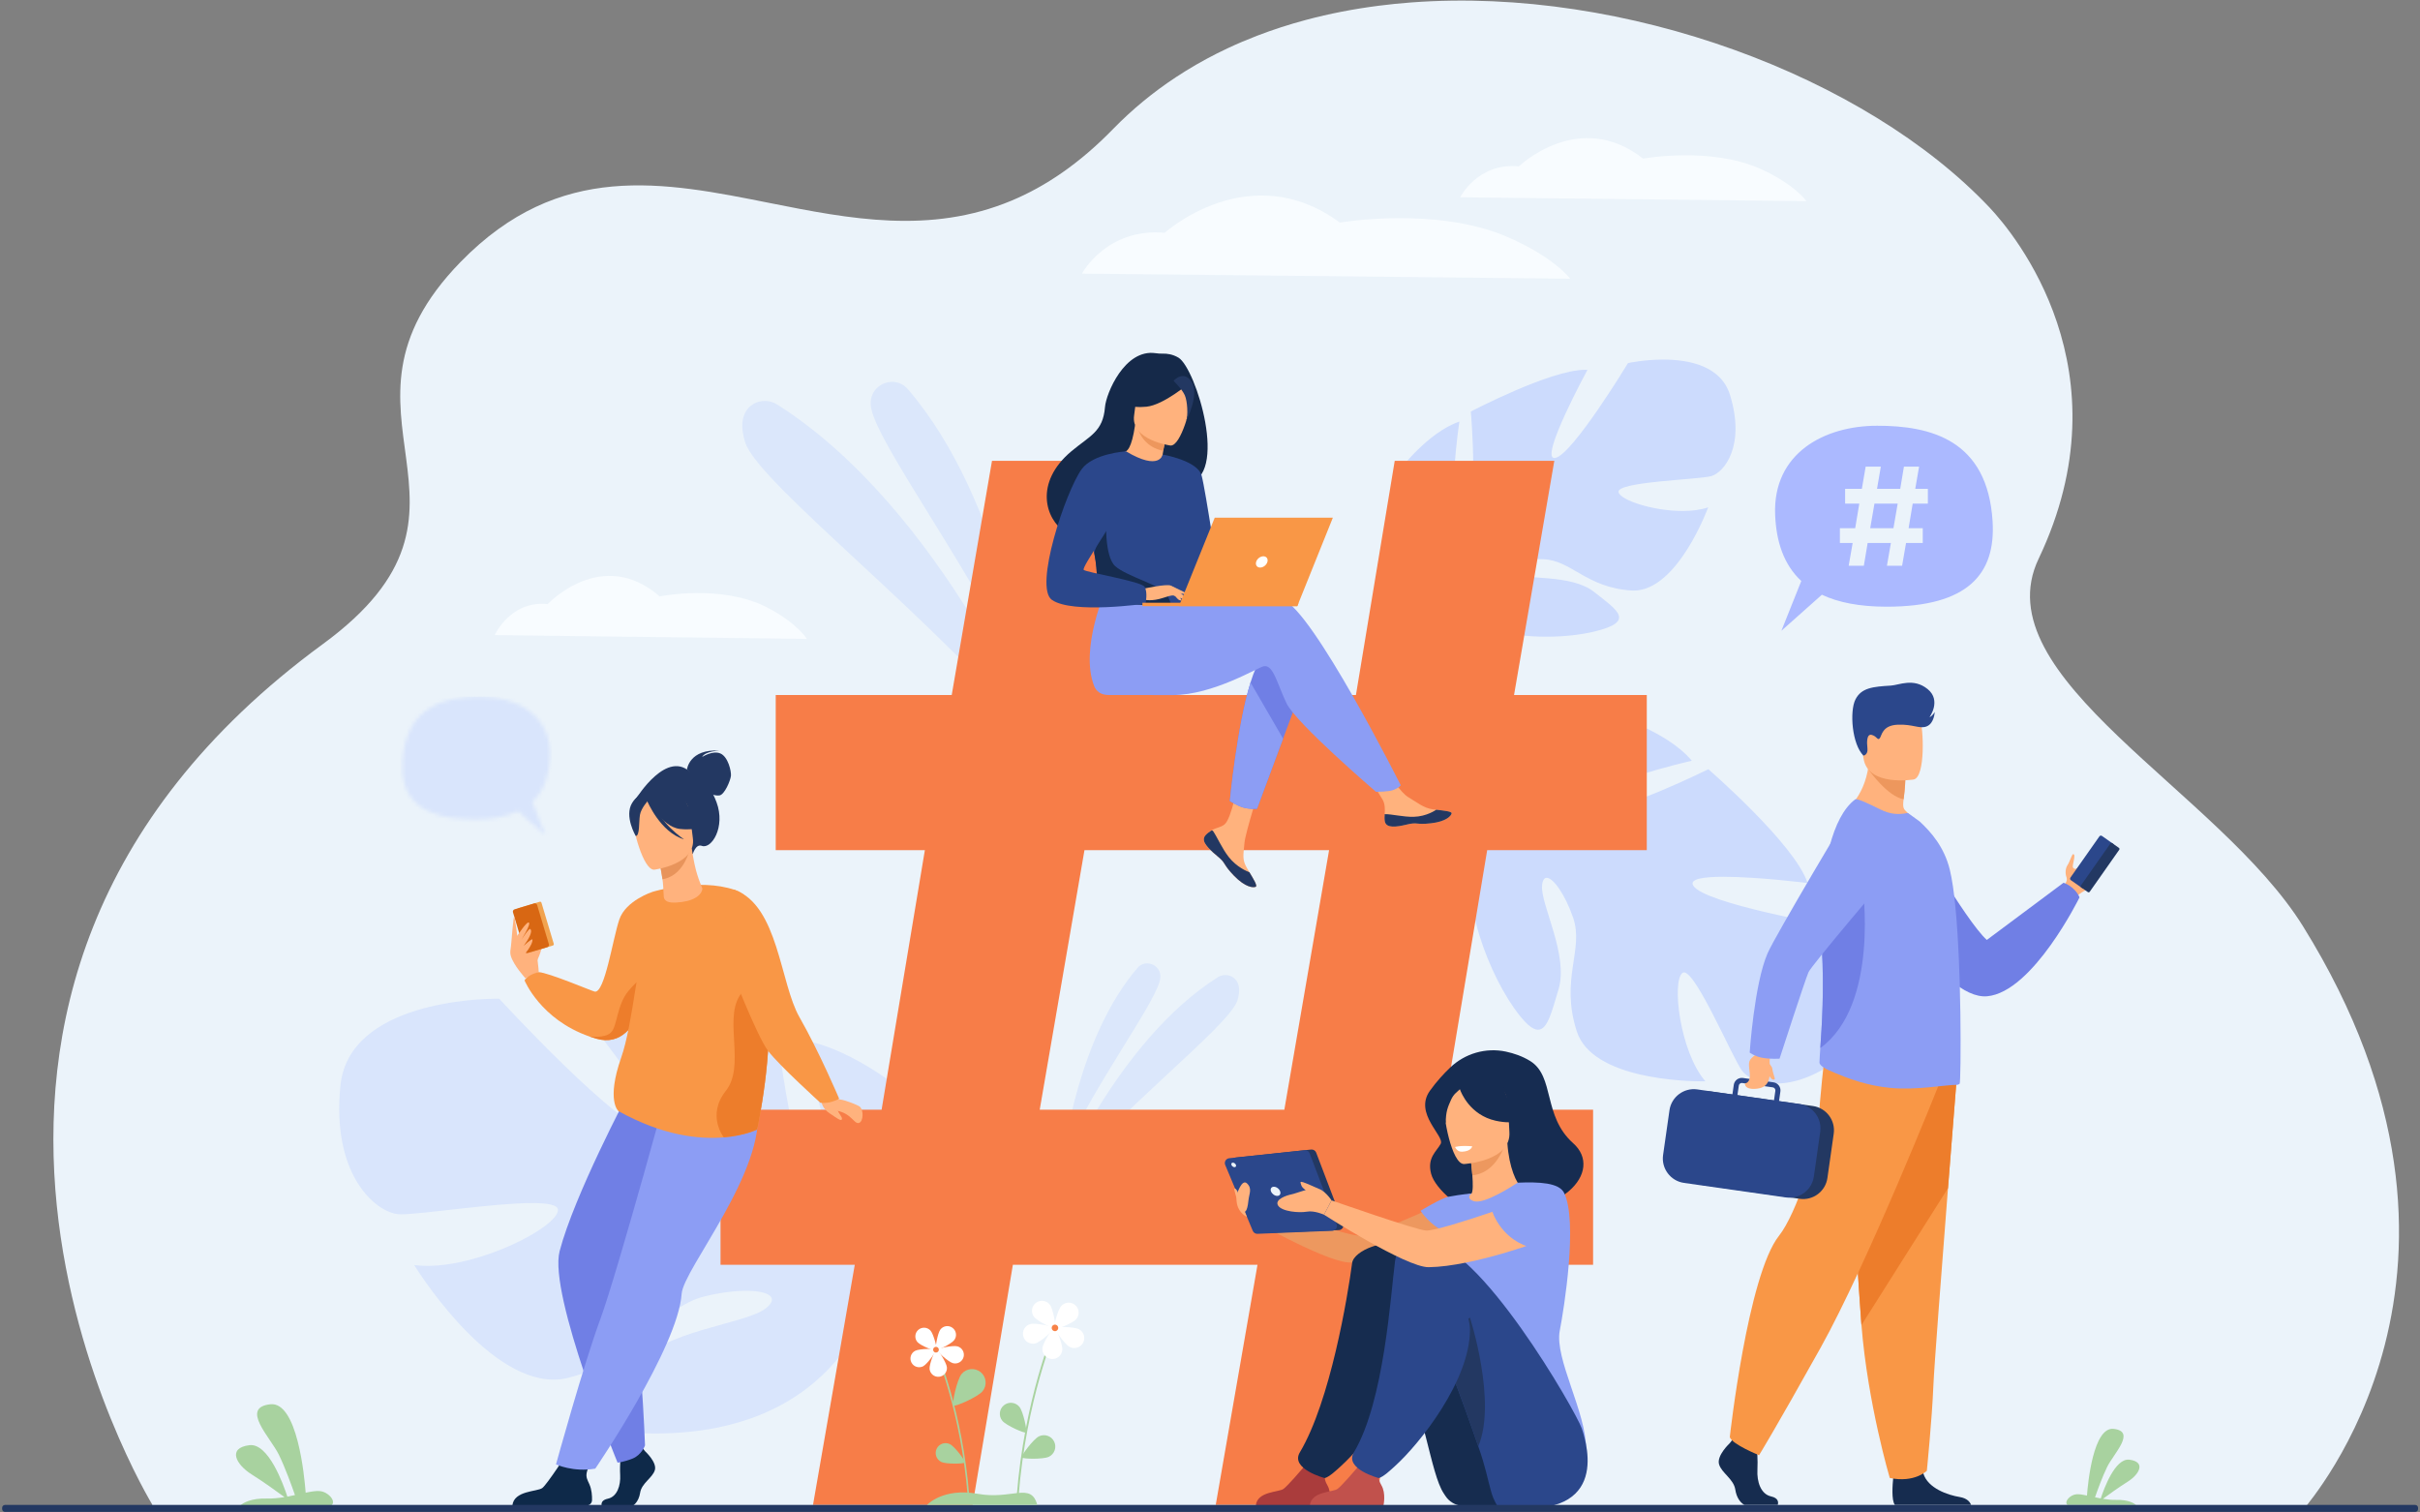 <svg width="640" height="400" viewBox="0 0 640 400" fill="none" xmlns="http://www.w3.org/2000/svg">
<rect x="0" y="0" width="640" height="400" fill="#808080" stroke="none"/>
<g clip-path="url(#clip0_604_2582)">
<path d="M609.452 398.922C572.912 398.922 40.614 399.052 40.306 398.102L40.254 397.98C40.254 397.98 40.202 397.862 40.202 397.804C39.999 397.327 -41.813 263.506 85.374 170.344C135.138 133.893 82.259 109.829 121.832 69.251C147.961 42.459 175.462 48.089 203.722 53.72C224.652 57.888 245.997 62.056 267.513 53.06C276.448 49.327 285.414 43.32 294.39 34.099C299.442 28.917 304.981 24.382 310.907 20.466C311.817 19.865 312.734 19.276 313.661 18.706C317.213 16.517 320.892 14.538 324.683 12.759C327.228 11.564 329.822 10.461 332.466 9.447C336.66 7.834 340.968 6.446 345.366 5.271C351.613 3.6 358.046 2.359 364.604 1.519C367.465 1.149 370.349 0.861 373.256 0.642C429.763 -3.582 493.353 20.173 526.171 54.892C532.777 61.883 562.82 98.059 539.136 147.781C524.183 179.175 586.825 209.159 609.085 245.006C665.679 336.15 609.967 397.735 609.452 398.922Z" fill="#EBF3FA"/>
<path d="M63.608 398.084H87.686C88.977 396.989 86.794 394.502 84.513 394.336C83.522 394.26 82.269 394.469 80.838 394.769C80.506 390.369 78.614 370.586 71.483 371.381C63.465 372.27 71.483 380.094 73.749 384.724C75.429 388.155 77.2 393.075 78.009 395.396C77.358 395.536 76.684 395.674 75.996 395.801C74.933 392.538 70.979 381.562 65.95 382.201C60.046 382.95 62.419 387.35 66.604 389.964C69.674 391.885 73.444 394.614 75.236 395.934C73.718 396.181 72.134 396.349 70.526 396.311C66.402 396.214 64.389 397.429 63.608 398.084" fill="#A8D29F"/>
<path d="M271.842 183.124C259.411 153.75 230.601 115.967 230.27 107.009C230.265 106.92 230.262 106.831 230.262 106.744C230.189 103.274 233.024 100.991 235.941 100.991C237.437 100.991 238.955 101.592 240.115 102.943C265.847 132.907 271.842 183.124 271.842 183.124" fill="#DBE7FB"/>
<path d="M274.968 197.498C249.406 165.19 200.563 128.031 197.075 116.991C195.766 112.854 196.29 110.201 197.455 108.505C198.573 106.879 200.397 106.031 202.262 106.031C203.389 106.031 204.527 106.339 205.534 106.978C249.327 134.734 274.968 197.498 274.968 197.498Z" fill="#DBE7FB"/>
<path d="M281.358 305.18C281.358 305.18 285.037 274.364 300.828 255.975C301.539 255.144 302.471 254.777 303.388 254.777C305.18 254.777 306.92 256.178 306.874 258.306C306.874 258.359 306.871 258.415 306.869 258.469C306.665 263.967 288.986 287.154 281.358 305.18" fill="#DBE7FB"/>
<path d="M279.437 314.003C279.437 314.003 295.172 275.485 322.048 258.451C322.667 258.059 323.365 257.868 324.058 257.868C325.2 257.868 326.321 258.39 327.006 259.386C327.722 260.428 328.043 262.056 327.241 264.596C325.098 271.371 295.123 294.176 279.437 314.003" fill="#DBE7FB"/>
<path d="M173.269 379.108C172.343 379.108 171.4 379.096 170.445 379.07C151.32 378.538 158.529 371.778 167.092 361.674C175.655 351.567 196.886 350.362 202.504 346.025C206.232 343.152 203.281 341.376 197.32 341.376C194.293 341.376 190.491 341.832 186.393 342.836C174.221 345.814 170.087 359.159 150.484 364.336C149.132 364.693 147.773 364.861 146.412 364.861C128.039 364.861 109.535 334.553 109.535 334.553C110.661 334.711 111.84 334.782 113.059 334.782C127.494 334.782 147.411 324.525 147.564 320.01C147.611 318.652 144.852 318.171 140.711 318.171C135.577 318.171 128.318 318.912 121.652 319.656C114.985 320.397 108.909 321.141 106.141 321.141C105.847 321.141 105.589 321.134 105.373 321.116C99.448 320.629 87.616 310.889 90.03 287.113C92.296 264.808 127.268 264.12 131.588 264.12C131.873 264.12 132.026 264.122 132.026 264.122C132.026 264.122 164.393 299.358 172.312 299.358C172.345 299.358 172.379 299.358 172.411 299.355C180.155 299.055 150.436 263.524 150.436 263.524C152.455 262.989 154.979 262.757 157.83 262.757C175.4 262.757 205.33 271.529 205.33 271.529C205.33 271.529 210.374 316.268 217.539 316.265C217.707 316.265 217.875 316.242 218.046 316.191C225.475 313.992 211.248 274.938 211.248 274.938C226.178 276.861 242.188 291.269 242.188 291.269C263.238 315.564 230.955 341.34 230.955 341.34C230.955 341.34 223.088 379.111 173.269 379.108" fill="#D9E5FC"/>
<path d="M469.671 286.561C465.197 286.561 462.033 284.907 460.762 283.246C458.26 279.985 448.672 257.169 445.355 257.169C445.22 257.169 445.093 257.208 444.981 257.287C442.081 259.297 444.16 278.003 451.006 285.967C451.006 285.967 450.749 285.975 450.28 285.975C445.72 285.975 421.108 285.386 417.019 272.803C412.509 258.922 418.973 251.218 416.03 242.69C413.898 236.515 410.772 232.153 409.047 232.153C408.392 232.153 407.936 232.785 407.819 234.186C407.386 239.274 414.935 252.594 412.158 261.715C410.407 267.46 409.304 272.326 406.751 272.326C405.251 272.326 403.251 270.642 400.323 266.469C392.418 255.19 384.372 232.285 391.967 223.715C392.298 223.34 392.614 222.983 392.917 222.642C392.247 223.254 391.967 223.715 391.967 223.715C389.646 222.01 381.811 221.338 375.908 221.075H375.898C375.737 221.08 375.567 221.08 375.383 221.08C374.456 221.08 373.233 221.037 371.648 220.938H371.643H371.641C370.808 220.92 370.127 220.912 369.648 220.91H369.615H369.602C368.843 220.93 368.069 220.989 367.281 221.078L366.155 218.482C366.751 218.461 367.322 218.454 367.86 218.454C371.424 218.454 373.641 218.841 373.641 218.841C375.399 218.991 377.093 219.057 378.716 219.057C391.218 219.055 399.562 215.144 399.562 215.144C399.562 215.144 402.262 188.573 422.046 188.573C423.136 188.573 424.283 188.655 425.478 188.826C425.478 188.826 440.441 192.897 447.424 201.18C447.424 201.18 418.244 207.796 419.811 213.152C420.048 213.957 420.94 214.301 422.285 214.301C429.862 214.301 451.793 203.432 451.793 203.432C451.793 203.432 474.726 223.276 478.038 233.526C478.038 233.526 464.81 231.875 455.799 231.875C450.56 231.875 446.746 232.433 447.791 234.199C450.627 239.001 484.856 244.899 484.856 244.899C484.856 244.899 500.762 268.543 487.317 279.274C480.446 284.757 474.344 286.561 469.671 286.561" fill="#CCDBFD"/>
<path d="M374.815 178.719C376.059 175.2 377.33 173.111 377.33 173.111C382.897 161.847 382.275 152.217 382.275 152.217C382.275 152.217 360.594 141.057 369.949 124.55C369.949 124.55 377.539 114.349 385.954 111.498C385.954 111.498 382.265 135.755 386.82 136.163C386.853 136.166 386.887 136.168 386.92 136.168C391.34 136.166 388.983 108.838 388.983 108.838C388.983 108.838 410.005 97.801 419.192 97.801C419.409 97.801 419.618 97.809 419.819 97.819C419.819 97.819 407.141 121.129 411.08 121.129C411.139 121.129 411.202 121.124 411.269 121.111C415.786 120.385 430.543 96.025 430.543 96.025C430.543 96.025 434.736 95.096 439.857 95.096C446.678 95.096 455.141 96.744 457.518 104.443C461.681 117.924 455.969 124.935 452.596 125.906C449.223 126.876 427.383 127.358 428.051 130.173C428.558 132.308 437.256 135.139 444.978 135.139C447.432 135.139 449.788 134.851 451.75 134.168C451.75 134.168 443.72 156.183 432.071 156.183C431.888 156.183 431.704 156.176 431.518 156.166C419.572 155.45 415.628 148.209 408.237 147.901C407.76 147.88 407.292 147.87 406.836 147.87C400.199 147.87 395.771 149.885 399.284 151.62C403.039 153.475 415.467 151.704 421.597 156.555C427.727 161.409 432.657 164.357 421.681 167.014C418.102 167.88 413.574 168.387 408.95 168.387C399.391 168.387 389.416 166.219 386.543 160.583C384.545 161.845 381.687 167.623 379.715 172.051V172.059C379.437 172.808 378.994 173.85 378.334 175.261V175.264L378.331 175.266C378.069 175.898 377.86 176.415 377.712 176.78L377.704 176.805L377.699 176.815C377.488 177.399 377.302 178.008 377.134 178.637L374.815 178.719M386.008 159.536C386.273 160.232 386.543 160.583 386.543 160.583C386.357 160.219 386.178 159.87 386.008 159.536Z" fill="#CCDBFD"/>
<path d="M286.132 72.362C286.132 72.362 292.588 60.212 308.025 61.562C308.025 61.562 330.441 41.307 354.341 58.861C354.341 58.861 379.748 54.512 398.563 62.627C411.108 68.038 415.253 73.712 415.253 73.712L286.132 72.362" fill="#F8FCFF"/>
<path d="M386.168 52.178C386.168 52.178 390.746 42.973 401.694 43.995C401.694 43.995 417.59 28.652 434.537 41.952C434.537 41.952 452.555 38.655 465.898 44.803C474.795 48.902 477.732 53.2 477.732 53.2L386.168 52.178" fill="#F8FCFF"/>
<path d="M130.842 167.954C130.842 167.954 134.97 158.749 144.841 159.773C144.841 159.773 159.172 144.431 174.455 157.727C174.455 157.727 190.7 154.433 202.731 160.578C210.752 164.678 213.401 168.978 213.401 168.978L130.842 167.954Z" fill="#F8FCFF"/>
<path d="M339.661 293.47L351.493 224.833H286.802L274.968 293.47H339.661ZM226.056 334.494H190.553V293.47H233.154L244.593 224.833H205.149V183.809H251.694L262.346 121.88H304.553L293.903 183.809H358.593L368.851 121.88H411.057L400.407 183.809H435.513V224.833H393.307L381.867 293.47H421.314V334.494H374.767L363.722 398.003H321.516L332.56 334.494H267.867L257.218 398.003H215.009L226.056 334.494" fill="#F77D48"/>
<path d="M141.768 254.777C141.768 254.647 143.645 250.767 143.048 250.469C142.451 250.171 141.381 250.214 141.256 250.894C141.132 251.575 141.768 254.777 141.768 254.777" fill="#FFB27D"/>
<path d="M142.477 257.093C142.478 256.711 142.037 250.899 141.057 249.743C140.077 248.586 138.075 246.943 137.446 246.991C136.816 247.042 134.354 250.313 135.094 252.82C135.834 255.327 138.958 258.719 138.958 258.719L142.477 257.093Z" fill="#FFB27D"/>
<path d="M146.213 250.051L140.506 251.763C140.317 251.819 140.117 251.712 140.061 251.521L136.799 240.639C136.742 240.451 136.85 240.252 137.039 240.194L142.746 238.484C142.935 238.428 143.135 238.535 143.192 238.724L146.453 249.605C146.51 249.796 146.402 249.995 146.213 250.051Z" fill="#F1A34F"/>
<path d="M144.73 250.497L139.554 252.048C139.218 252.148 138.864 251.957 138.764 251.623L135.661 241.271C135.561 240.935 135.751 240.581 136.087 240.479L141.263 238.927C141.599 238.828 141.953 239.019 142.054 239.355L145.156 249.704C145.257 250.041 145.066 250.395 144.73 250.497" fill="#D86713"/>
<path d="M136.857 247.414C136.857 247.414 139.233 243.758 139.814 243.962C140.642 244.252 137.659 248.892 137.659 248.892C137.659 248.892 139.87 245.424 140.215 245.687C141.002 246.28 139.749 248.459 138.508 250.127C138.508 250.127 140.731 248.092 140.803 248.459C141.057 249.743 138.362 252.856 138.362 252.856L136.857 249.417V247.414" fill="#FFB27D"/>
<path d="M135.074 250.81C135.189 250.362 135.769 241.631 136.017 242.459C136.266 243.287 136.857 247.865 136.857 247.865L135.074 250.81" fill="#FFB27D"/>
<path d="M172.999 248.405C172.999 248.405 172.749 257.898 170.012 265.562C167.849 271.61 164.133 276.52 157.76 274.706C157.108 274.522 156.477 274.321 155.865 274.107L155.857 274.105C142.908 269.595 138.718 259.269 138.718 259.269C139.682 257.679 142.475 257.093 142.475 257.093C145.083 257.233 156.543 262.099 157.274 262.247C159.925 262.78 162.066 248.214 163.789 243.17C165.511 238.122 172.561 235.865 172.561 235.865L172.999 248.405" fill="#F99746"/>
<path d="M170.261 258.721L170.012 265.562C167.849 271.61 164.134 276.52 157.76 274.706C157.108 274.522 156.477 274.321 155.865 274.107C156.069 274.135 159.97 274.662 161.603 273.029C163.28 271.348 163.105 265.784 166.195 262.074C169.288 258.362 170.261 258.721 170.261 258.721" fill="#ED7D2B"/>
<path d="M170.618 383.822C170.618 383.822 173.805 386.731 173.183 388.797C172.561 390.864 169.685 392.242 169.297 394.767C168.908 397.294 167.353 398.67 165.954 398.67C164.555 398.67 159.284 398.67 159.284 398.67C159.284 398.67 158.254 396.894 160.741 396.357C163.229 395.822 164.166 392.853 164.011 390.099C163.855 387.343 164.244 383.669 164.244 383.669L169.53 382.446L170.618 383.822" fill="#0E2949"/>
<path d="M135.505 398.143H155.145C155.915 398.143 156.548 397.531 156.569 396.762C156.6 395.61 156.505 393.936 155.867 392.525C154.818 390.201 154.156 389.794 158.584 383.029C157.252 384.403 153.662 383.773 150.633 383.366C150.262 383.969 144.642 392.652 143.402 393.541C142.033 394.527 135.926 394.176 135.505 398.143Z" fill="#0E2949"/>
<path d="M166.108 289.225C166.108 289.225 151.868 316.097 147.998 330.892C144.994 342.377 163.325 386.813 163.325 386.813C163.325 386.813 164.823 386.713 167.267 385.753C169.667 384.81 170.581 382.278 170.581 382.278C170.581 382.278 169.494 350.507 165.784 335.136C164.951 331.684 169.818 320.555 178.034 314.461C186.25 308.364 189.671 288.754 184.78 287.427C179.889 286.102 166.108 289.225 166.108 289.225" fill="#707FE5"/>
<path d="M178.299 281.597C178.299 281.597 163.329 336.474 158.787 348.797C154.246 361.121 147.044 387.276 147.044 387.276C147.044 387.276 151.598 389.414 157.428 388.403C157.428 388.403 179.318 356.334 180.271 342.161C180.711 335.61 202.731 309.638 200.275 292.703L178.299 281.597Z" fill="#8C9DF4"/>
<path d="M200.24 298.721C200.24 298.721 197.055 300.326 191.423 300.797H191.418C184.97 301.34 175.312 300.39 163.551 293.842C163.551 293.842 160.27 291.139 164.3 279.641C167.351 270.938 168.838 252.589 172.561 235.865C172.561 235.865 184.641 232.074 194.333 235.35C201.738 237.855 201.001 249.22 202.369 261.052C202.497 262.158 202.642 263.266 202.813 264.372C204.836 277.325 200.24 298.721 200.24 298.721Z" fill="#F99746"/>
<path d="M168.302 211.108C168.302 211.108 176.547 197.687 182.932 204.594C182.932 204.594 187.106 205.659 189.497 212.158C191.937 218.79 188.138 224.645 185.6 223.699C183.973 223.09 183.212 225.896 183.212 225.896L168.302 211.108Z" fill="#233862"/>
<path d="M181.668 203.536C181.668 203.536 182.235 197.98 190.354 198.52C190.354 198.52 186.515 198.589 185.691 200.189C185.691 200.189 188.482 198.39 190.519 199.266C192.556 200.14 193.419 203.952 193.308 205.164C193.198 206.38 191.634 210.168 190.265 210.364C188.897 210.563 187.103 209.595 187.103 209.595L181.668 203.536Z" fill="#233862"/>
<path d="M185.758 235.012C184.996 232.978 183.86 230.843 182.948 224.354L182.461 224.525L174.265 227.412C174.265 227.412 174.84 230.038 175.206 232.538C175.356 233.562 175.463 235.386 175.533 236.978C175.604 238.609 177.207 238.762 178.835 238.685C183.169 238.487 185.557 236.869 185.758 235.012Z" fill="#FFB27D"/>
<path d="M174.265 227.412C174.265 227.412 174.84 230.038 175.206 232.538C179.908 231.725 181.782 227.06 182.461 224.525L174.265 227.412Z" fill="#E8945B"/>
<path d="M183.2 223.48C183.2 223.48 185.11 219.215 185.222 215.786C185.302 213.34 182.812 204.67 174.106 207.225C174.106 207.225 171.561 207.85 169.371 209.84C167.629 211.422 165.249 214.637 169.476 221.906L170.661 224.397L183.2 223.48" fill="#233862"/>
<path d="M173.03 230.008C173.03 230.008 184.226 228.581 183.231 221.623C182.235 214.662 183.01 209.794 175.82 210.41C168.629 211.024 167.623 213.878 167.39 216.283C167.158 218.685 170.092 230.199 173.03 230.008Z" fill="#FFB27D"/>
<path d="M170.708 210.973C170.708 210.973 174.943 218.693 179.81 219.226C184.677 219.755 186.532 218.204 186.532 218.204C186.532 218.204 182.52 215.862 181.053 210.978C181.053 210.978 172.455 206.754 170.708 210.973" fill="#233862"/>
<path d="M171.561 211.526C171.561 211.526 169.54 213.676 169.239 215.529C168.937 217.381 169.213 221.065 168.132 221.093C168.132 221.093 165.028 215.878 167.165 212.367C169.431 208.642 171.561 211.526 171.561 211.526" fill="#233862"/>
<path d="M171.177 211.862C171.177 211.862 174.588 220.097 180.905 221.98C180.905 221.98 174.226 217.582 172.909 212.013C171.593 206.441 171.177 211.862 171.177 211.862Z" fill="#233862"/>
<path d="M200.239 298.721C200.239 298.721 197.055 300.326 191.423 300.797H191.418C191.418 300.797 186.79 294.996 191.953 288.497C197.116 281.995 191.55 270 195.526 263.475C198.293 258.935 200.986 259.992 202.369 261.052C202.497 262.158 202.642 263.266 202.813 264.372C204.836 277.325 200.239 298.721 200.239 298.721" fill="#ED7D2B"/>
<path d="M220.553 289.078C220.553 289.078 221.238 290.678 222.196 290.785C223.763 290.958 226.744 292.27 227.213 292.548C228.481 293.302 228.395 296.67 227.126 296.989C225.857 297.304 225.223 294.476 221.258 293.72C219.913 293.462 217.954 294.392 217.162 291.169L220.553 289.078" fill="#FFB27D"/>
<path d="M194.333 235.35C205.862 239.59 206.288 260.013 211.427 269.009C216.729 278.285 221.89 290.494 221.89 290.494C221.89 290.494 221.796 290.859 219.819 291.424C218.428 291.824 216.976 291.656 216.976 291.656C216.976 291.656 206.084 281.801 203.123 277.916C200.165 274.028 193.187 255.995 193.187 255.995C193.187 255.995 189.756 233.666 194.333 235.35" fill="#F99746"/>
<path d="M217.447 291.97C217.447 291.97 217.727 293.34 219.427 294.451C221.126 295.562 222.489 296.67 222.655 295.985C222.818 295.297 221.707 294.556 221.444 293.287C221.18 292.018 217.447 291.97 217.447 291.97" fill="#FFB27D"/>
<path d="M398.262 278.117C392.968 276.986 387.444 278.589 383.526 282.324C381.799 283.972 379.903 286.031 378.16 288.464C373.842 294.492 382.109 300.461 381.011 302.502C379.911 304.545 377.363 306.158 378.479 310.423C379.592 314.688 386.945 320.224 389.343 320.469C413.638 322.966 424.181 309.572 416.059 302.352C407.939 295.131 411.251 284.657 404.66 280.589C402.622 279.333 400.385 278.571 398.262 278.117Z" fill="#162C51"/>
<path d="M385.567 316.219C385.567 316.219 363.396 326.958 359.243 326.777C355.09 326.596 329.131 317.455 329.131 317.455L329.781 321.857C329.781 321.857 349.531 333.215 356.436 333.86C363.233 334.494 386.476 327.761 388.721 326.336C390.963 324.915 392.086 317.659 385.567 316.219Z" fill="#ED985F"/>
<path d="M383.126 326.349C385.134 327.743 387.653 328.894 390.818 329.623C402.672 332.362 407.215 322.341 408.922 315.462C407.307 314.538 405.786 314.334 404.907 314.229C404.048 314.127 403.149 314.061 402.402 314.023C401.07 313.004 399.088 308.831 398.647 302.352L398.089 302.502L388.746 305.057C388.746 305.057 389.174 308.028 389.383 310.836C389.546 313.032 389.572 315.131 389.157 315.646C388.425 315.804 387.99 315.908 387.99 315.908L387.985 315.916C387.86 316.122 385.149 320.581 383.126 326.349" fill="#FFB27D"/>
<path d="M388.746 305.06C388.746 305.06 389.174 308.028 389.383 310.838C394.678 310.308 397.134 305.266 398.089 302.502L388.746 305.06Z" fill="#ED985F"/>
<path d="M387.164 307.847C387.164 307.847 399.73 307.154 399.177 299.338C398.627 291.519 399.875 286.163 391.829 286.275C383.783 286.387 382.438 289.48 381.987 292.135C381.536 294.79 383.883 307.827 387.164 307.847Z" fill="#FFB27D"/>
<path d="M382.048 287.761C383.819 285.271 385.322 285.682 386.196 286.331C392.785 282.066 397.605 287.325 397.605 287.325C398.846 292.874 403.121 295.799 403.121 295.799C403.121 295.799 400.894 297.58 395.564 296.398C388.746 294.887 386.405 288.973 386.087 288.064C385.368 288.808 384.443 289.279 383.732 290.892C382.889 292.805 382.359 293.916 382.346 297.06C382.346 297.06 379.391 291.498 382.048 287.761" fill="#162C51"/>
<path d="M412.502 351.896C413.636 346.097 417.335 322.92 413.636 315.462C412.308 312.785 407.093 312.543 401.373 312.777C399.592 313.926 392.81 318.27 390.025 317.727C389.995 317.722 389.941 317.71 389.867 317.692C388.555 317.363 388.061 316.441 389.157 315.646C389.157 315.643 386.644 315.824 383.126 316.487C381.139 316.861 375.681 320.209 375.681 320.209C375.681 320.209 378.155 324.059 382.135 325.743C381.46 331.796 382.466 334.469 388.746 348.451C394.053 360.273 388.03 370.915 388.03 370.915C388.03 370.915 419.274 396.036 419.447 383.246C419.58 373.615 411.052 359.31 412.502 351.896" fill="#8CA0F4"/>
<path d="M386.481 398.229C384.782 398.038 383.253 397.108 382.303 395.687C382.153 395.46 381.99 395.218 381.819 394.958C378.262 389.575 376.879 373.088 368.879 355.521C366.932 351.246 359.936 350.476 358.03 345.643C358.03 345.643 353.335 329.975 367.014 329.511C380.693 329.05 403.648 373.108 404.01 377.73C404.362 382.206 413.055 401.228 386.481 398.229" fill="#162C4F"/>
<path d="M332.115 398.14H351.585C351.585 398.14 352.311 394.95 351.034 392.782C349.903 390.861 350.336 389.768 351.174 388.181C350.29 388.55 349.151 388.889 347.895 388.815C346.925 388.757 345.898 388.306 344.999 387.768C344.16 388.749 340.573 392.925 339.452 393.753C338.181 394.69 332.507 394.357 332.115 398.14" fill="#AA3C3C"/>
<path d="M357.585 334.041C356.413 342.831 351.834 370.571 343.758 384.104C341.157 388.466 350.318 390.915 350.369 390.902C351.597 390.578 353.646 388.619 354.588 387.768C361.144 381.86 374.453 365.129 374.453 351.715C374.453 345.175 374.568 332.683 369.814 329.508C366.884 327.554 358.051 330.55 357.585 334.041Z" fill="#162C4F"/>
<path d="M395.99 398.25C395.99 398.25 395.001 396.772 394.377 394.573C393.33 390.902 392.958 388.229 390.948 382.507C388.836 376.502 386.331 369.113 383.2 361.427C382.234 359.052 381.208 356.652 380.117 354.252C378.168 349.977 372.808 350.568 370.899 345.732C370.899 345.732 363.46 328.976 377.139 328.512C390.818 328.051 416.808 373.343 418.303 377.73C419.936 382.53 425.814 402.851 395.99 398.25" fill="#2B478B"/>
<path d="M346.407 398.14H365.875C365.875 398.14 366.604 394.95 365.325 392.782C364.193 390.861 364.627 389.768 365.465 388.181C364.583 388.55 363.442 388.889 362.186 388.815C361.215 388.757 360.191 388.306 359.292 387.768C358.453 388.749 354.864 392.925 353.743 393.753C352.471 394.69 346.797 394.357 346.407 398.14" fill="#C1514C"/>
<path d="M390.948 382.507C388.836 376.502 386.331 369.113 383.2 361.427C384.018 355.603 385.781 350.507 388.746 348.451C388.746 348.451 395.941 370.741 390.948 382.507" fill="#233862"/>
<path d="M368.95 333.419C367.778 342.206 366.127 370.571 358.051 384.104C355.447 388.466 364.611 390.915 364.66 390.902C365.888 390.578 367.936 388.619 368.879 387.768C375.437 381.86 388.746 365.129 388.746 351.715C388.746 345.175 381.07 333.208 376.313 330.033C373.386 328.079 369.416 329.929 368.95 333.419Z" fill="#2B478B"/>
<path d="M326.805 306.13L346.744 304.013C347.325 303.949 347.875 304.288 348.084 304.833L355.218 323.577C355.529 324.4 354.945 325.287 354.066 325.322L334.283 326.12C333.745 326.143 333.251 325.827 333.042 325.33L325.755 307.906C325.422 307.111 325.949 306.219 326.805 306.13Z" fill="#233862"/>
<path d="M325.075 306.311L345.011 304.194C345.592 304.13 346.143 304.469 346.352 305.014L353.485 323.761C353.799 324.581 353.213 325.468 352.334 325.503L332.55 326.301C332.013 326.324 331.518 326.008 331.31 325.511L324.023 308.087C323.692 307.292 324.217 306.403 325.075 306.311" fill="#2B478B"/>
<path d="M336.125 315.062C335.883 314.395 336.227 313.852 336.897 313.852C337.564 313.852 338.306 314.395 338.548 315.062C338.792 315.732 338.448 316.275 337.778 316.275C337.108 316.275 336.369 315.732 336.125 315.062" fill="#EBF3FA"/>
<path d="M325.671 308.082C325.551 307.753 325.72 307.485 326.048 307.485C326.377 307.485 326.741 307.753 326.861 308.082C326.981 308.41 326.81 308.678 326.481 308.678C326.153 308.678 325.791 308.41 325.671 308.082Z" fill="#EBF3FA"/>
<path d="M408.922 315.462C408.922 315.462 381.289 325.638 377.139 325.432C374.453 325.297 352.148 317.455 352.148 317.455L350.145 321.243C350.145 321.243 371.857 335.197 377.824 335.129C389.61 334.994 409.493 327.761 411.737 326.336C413.982 324.915 415.444 316.902 408.922 315.462" fill="#FFB27D"/>
<path d="M352.148 317.455C352.148 317.455 350.145 314.375 348.15 314.283C346.158 314.194 342.713 315.643 341.534 315.87C340.357 316.097 337.004 317.182 338 318.815C338.996 320.446 343.62 320.808 345.613 320.446C347.607 320.084 350.145 321.243 350.145 321.243L352.148 317.455" fill="#FFB27D"/>
<path d="M348.693 314.377C348.693 314.377 345.523 312.922 344.616 312.652C343.709 312.38 343.89 312.655 344.163 313.513C344.435 314.375 346.066 315.192 346.066 315.462C346.066 315.733 348.693 314.377 348.693 314.377" fill="#FFB27D"/>
<path d="M327.129 315.824C327.129 315.824 328.392 311.656 329.781 312.966C331.228 314.329 330.351 315.692 330.173 317.429C329.834 320.752 329.162 320.609 328.739 320.459C328.313 320.308 326.657 317.496 327.129 315.824Z" fill="#FFB27D"/>
<path d="M327.052 316.459C327.052 316.459 326.413 320.005 329.781 321.857L328.785 319.417L327.052 316.459" fill="#FFB27D"/>
<path d="M384.812 303.353C384.812 303.353 386 302.882 389.342 303.154C389.342 303.154 389.164 304.456 386.7 304.586C385.304 304.66 384.812 303.353 384.812 303.353Z" fill="white"/>
<path d="M394.685 320.482C394.685 320.482 397.157 328.306 405.646 330.087C405.646 330.087 419.661 325.768 412.683 316.219C412.683 316.219 405.783 311.09 394.685 320.482Z" fill="#8CA0F4"/>
<path d="M327.052 316.961C327.052 316.961 326.469 315.006 326.436 314.67C326.403 314.331 326.443 314.161 326.744 314.398C327.045 314.634 327.503 315.261 327.366 315.855C327.231 316.446 327.052 316.961 327.052 316.961Z" fill="#FFB27D"/>
<path d="M318.792 220.922C318.336 221.447 318.278 222.033 318.504 222.66L318.507 222.668C318.927 223.824 320.311 225.119 321.918 226.408C322.122 226.576 322.306 226.726 322.466 226.866C322.507 226.902 322.548 226.938 322.588 226.976C322.622 227.004 322.652 227.034 322.683 227.06C324.181 228.443 323.618 228.759 326.311 231.562C329.381 234.757 331.495 234.815 332.097 234.525C332.606 234.275 331.572 232.581 330.425 230.678C330.372 230.586 330.316 230.492 330.26 230.4C330.107 230.145 329.957 229.888 329.804 229.636C328.461 227.343 328.807 226.268 329.123 222.856C329.383 220.084 333.437 207.368 333.437 207.368L327.551 206.357C327.551 206.357 325.781 216.479 323.829 218.038C322.785 218.871 321.615 218.882 320.611 219.498C320.54 219.539 320.471 219.585 320.402 219.628C319.832 220.008 319.251 220.398 318.792 220.922" fill="#FFB27D"/>
<path d="M318.792 220.922C318.336 221.447 318.278 222.033 318.504 222.66L318.507 222.668C319.022 223.824 320.369 225.111 321.923 226.398C322.127 226.566 322.306 226.721 322.466 226.866C322.507 226.902 322.548 226.938 322.588 226.976C322.622 227.004 322.652 227.034 322.683 227.06C324.181 228.443 323.618 228.759 326.311 231.562C329.381 234.757 331.495 234.815 332.097 234.525C332.606 234.275 331.572 232.581 330.425 230.678C329.829 230.459 327.052 229.33 324.953 226.645C323.172 224.369 321.962 221.473 320.749 219.694C320.616 219.669 320.537 219.654 320.402 219.628C319.832 220.008 319.251 220.398 318.792 220.922" fill="#233862"/>
<path d="M366.242 217.248C366.606 219.065 369.195 218.762 372.086 218.054C374.981 217.348 374.293 218.189 378.41 217.733C382.527 217.277 383.773 215.74 383.898 215.129C384.013 214.586 381.977 214.395 379.796 214.143C379.521 214.112 379.246 214.079 378.97 214.043C376.507 213.735 374.703 212.145 372.463 210.841C370.344 209.603 367.182 204.566 367.182 204.566L361.536 205.012C361.536 205.012 364.499 209.511 365.643 211.468C366.318 212.619 366.283 214.14 366.199 215.317C366.155 215.954 366.114 216.609 366.242 217.248" fill="#FFB27D"/>
<path d="M372.087 218.054C374.981 217.348 374.293 218.189 378.41 217.733C382.527 217.277 383.773 215.74 383.898 215.129C384.013 214.586 381.977 214.395 379.796 214.143L379.776 214.184C379.776 214.184 377.307 215.936 373.878 216.018C371.085 216.084 368.127 215.284 366.199 215.317C366.155 215.954 366.115 216.609 366.242 217.248C366.606 219.065 369.195 218.762 372.087 218.054" fill="#233862"/>
<path d="M344.606 181.147L339.327 195.348L332.436 213.893C332.436 213.893 330.566 214.074 328.777 213.557C327.126 213.08 325.236 211.834 325.236 211.834C325.236 211.834 327.149 191.924 330.718 180.494C331.633 177.559 332.657 175.187 333.788 173.85C339.322 167.312 344.606 181.147 344.606 181.147" fill="#707FE5"/>
<path d="M339.238 158.591C336.234 157.62 328.395 158.576 319.893 160.115C317.544 160.54 315.174 159.468 313.939 157.424L292.54 155.753C292.54 155.753 285.478 171.411 289.345 181.391C289.913 182.856 291.159 183.773 293.083 183.804C293.083 183.804 306.015 183.822 310.15 183.822C320.792 183.822 332.673 176.504 334.209 176.199C336.724 175.694 337.73 180.726 340.245 186.008C342.762 191.292 363.89 209.401 363.89 209.401C363.89 209.401 367.136 209.434 368.479 208.93C369.921 208.39 370.451 207.687 370.451 207.687C370.451 207.687 347.037 161.106 339.238 158.591Z" fill="#8C9DF4"/>
<path d="M311.664 94.589C310.076 93.643 308.527 93.498 307.577 93.526C306.917 93.544 306.257 93.501 305.603 93.406C297.437 92.209 292.52 104.071 292.229 107.654C291.702 114.234 288.222 115.238 283.32 119.361C273.496 127.623 276.377 137.226 281.748 140.795C284.973 142.935 290.655 140.792 290.655 140.792C290.734 140.848 306.194 132.153 313.811 127.957C325.236 126.334 316.255 97.32 311.664 94.589" fill="#152949"/>
<path d="M307.427 124.385C307.46 124.408 303.676 125.699 301.146 124.578C298.767 123.526 296.966 119.613 297.001 119.61C298.084 119.559 299.271 118.614 300.186 112.405L300.647 112.568L308.397 115.358C308.397 115.358 307.834 117.845 307.473 120.212C307.167 122.199 307.001 124.104 307.427 124.385" fill="#FFB27D"/>
<path d="M308.397 115.358C308.397 115.358 308.089 116.701 307.636 119.205C303.185 118.405 301.274 114.976 300.647 112.568L308.397 115.358" fill="#ED975D"/>
<path d="M309.551 117.827C309.551 117.827 298.948 116.403 299.936 109.814C300.925 103.223 300.222 98.601 307.032 99.233C313.844 99.862 314.779 102.573 314.983 104.854C315.19 107.134 312.334 118.026 309.551 117.827" fill="#FFB27D"/>
<path d="M314.599 101.241C314.599 101.241 307.811 107.091 303.192 107.562C298.576 108.033 296.828 106.55 296.828 106.55C296.828 106.55 299.549 104.293 301.187 100.647C301.671 99.572 302.69 98.833 303.865 98.731C307.162 98.448 313.411 98.319 314.599 101.241" fill="#152949"/>
<path d="M310.354 100.718C310.354 100.718 312.627 102.912 313.34 104.54C314.03 106.112 314.237 109.87 313.689 111.363C313.689 111.363 317.225 104.484 315.223 101.141C313.1 97.597 310.354 100.718 310.354 100.718" fill="#233862"/>
<path d="M316.354 140.005C316.033 161.468 316.265 156.984 313.918 159.019C313.353 159.511 311.763 159.801 309.669 159.941C303.088 160.377 291.518 159.294 291.078 158.077C289.559 153.868 290.632 152.561 289.365 146.117C289.233 145.432 289.07 144.691 288.879 143.883C287.821 139.457 286.795 137.952 290.54 130.843C293.939 124.403 297.467 119.177 297.786 119.366C306.749 124.685 307.472 120.214 307.472 120.214C307.472 120.214 316.512 129.536 316.354 140.005" fill="#2B478B"/>
<path d="M339.327 195.348L332.436 213.893C332.436 213.893 330.566 214.074 328.777 213.557C327.126 213.08 325.236 211.834 325.236 211.834C325.236 211.834 327.149 191.924 330.718 180.494L339.327 195.348" fill="#8C9DF4"/>
<path d="M307.473 120.211C307.473 120.211 316.696 121.776 317.778 125.748C318.861 129.717 322.428 153.822 322.428 153.822C322.428 153.822 319.827 156.362 317.661 154.196C315.493 152.031 310.843 131.643 310.843 131.643L307.473 120.211" fill="#2B478B"/>
<path d="M309.669 159.941C303.088 160.377 291.518 159.294 291.078 158.077C289.559 153.868 290.632 152.561 289.365 146.117L292.54 137.18C292.54 137.18 292.015 147.134 294.95 149.75C297.883 152.37 306.968 154.805 308.395 156.991C309.085 158.041 309.536 159.096 309.669 159.941Z" fill="#162C4F"/>
<path d="M302.127 155.753C302.127 155.753 308.621 154.308 309.669 154.884C310.716 155.46 313.276 157.559 313.597 158.29C313.918 159.019 311.266 157.735 310.402 157.503C309.844 157.353 308.372 157.865 307.643 158.107C304.581 159.129 302.703 158.604 302.703 158.604L302.127 155.753" fill="#FFB27D"/>
<path d="M297.781 119.361C297.781 119.361 289.062 119.898 286.043 124.107C281.796 130.031 273.368 155.284 278.196 158.652C283.636 162.446 302.953 159.646 302.953 159.646C302.953 159.646 303.597 156.64 302.703 155.187C301.806 153.735 287.274 151.386 286.604 150.716C285.931 150.043 294.988 137.636 294.988 135.623C294.988 133.61 297.781 119.361 297.781 119.361" fill="#2B478B"/>
<path d="M309.982 156.69C309.982 156.69 311.343 158.446 311.789 158.655C312.234 158.866 312.525 158.813 312.525 158.813L311.608 157.164L309.982 156.69Z" fill="#FFB27D"/>
<path d="M309.669 154.884L313.625 156.805C313.625 156.805 313.457 157.08 312.968 157.06C312.481 157.037 311.253 156.586 311.253 156.586L309.669 154.884Z" fill="#FFB27D"/>
<path d="M343.444 159.399H302.127V160.311H343.078L343.444 159.399" fill="#F99746"/>
<path d="M311.789 160.311H343.078L352.492 136.907H321.251L311.789 160.311Z" fill="#F99746"/>
<path d="M335.18 148.609C335.416 147.786 334.94 147.118 334.117 147.118C333.294 147.118 332.436 147.786 332.201 148.609C331.964 149.432 332.441 150.099 333.264 150.099C334.087 150.099 334.945 149.432 335.18 148.609Z" fill="white"/>
<path d="M555.931 229.33C555.014 231.796 553.427 234.657 551.758 235.368C549.867 236.176 549.078 237.315 549.078 237.315L547.551 236.428L545.727 235.368C545.727 235.368 545.771 235.167 545.86 234.836C545.946 234.507 546.084 234.051 546.27 233.544C546.27 233.544 546.828 232.826 546.487 231.921C546.143 231.019 546.211 229.623 546.797 228.772C547.381 227.924 547.946 225.829 548.298 225.891C549.151 226.038 547.88 228.917 548.244 229.45C548.573 229.934 548.988 229.768 549.065 229.73L549.078 229.722C551.47 228.67 554.372 222.999 555.656 223.766C556.137 224.051 556.321 228.28 555.931 229.33" fill="#FFB27D"/>
<path d="M547.653 232.764L550.652 234.871C550.864 235.019 551.159 234.968 551.307 234.757L558.986 223.832C559.134 223.62 559.083 223.325 558.871 223.174L555.872 221.07C555.661 220.92 555.366 220.973 555.218 221.185L547.541 232.11C547.391 232.321 547.442 232.614 547.653 232.764Z" fill="#2B478B"/>
<path d="M550.397 234.693L552.155 235.926C552.316 236.041 552.54 236 552.655 235.839L560.461 224.731C560.573 224.571 560.535 224.346 560.375 224.232L558.617 222.999C558.456 222.884 558.232 222.925 558.117 223.085L550.311 234.194C550.199 234.354 550.237 234.578 550.397 234.693Z" fill="#233862"/>
<path d="M504.66 217.088C504.66 217.088 519.908 243.687 525.442 248.581L545.727 233.457C545.727 233.457 548.673 234.359 549.962 237.315C549.962 237.315 537.643 262.413 525.513 263.478C513.383 264.54 496.359 233.394 496.359 233.394L504.66 217.088" fill="#707FE5"/>
<path d="M470.148 398.003H461.337C460.227 397.399 459.238 396.02 458.927 393.964C458.497 391.126 455.314 389.58 454.627 387.256C453.939 384.935 457.465 381.666 457.465 381.666L458.053 380.907L458.667 380.117L464.517 381.496C464.517 381.496 464.662 382.889 464.749 384.662C464.813 385.944 464.846 387.422 464.774 388.718C464.601 391.814 465.641 395.149 468.392 395.753C470.425 396.196 470.334 397.404 470.148 398.003" fill="#162C4F"/>
<path d="M521.287 398.003H501.134C500.166 396.82 500.522 392.456 500.67 391.029C500.701 390.744 500.721 390.576 500.721 390.576C500.721 390.576 507.603 385.073 508.548 389.287C508.576 389.419 508.611 389.549 508.65 389.676C509.839 393.618 515.18 395.409 518.265 395.908C520.27 396.234 521.011 397.276 521.287 398.003Z" fill="#162C4F"/>
<path d="M517.447 285.521C517.447 285.521 516.403 298.558 515.172 314.229C513.503 335.516 511.498 361.664 511.299 366.617C510.955 375.218 509.577 388.976 509.577 388.976C509.577 388.976 506.311 392.245 499.773 390.869C499.773 390.869 493.949 371.225 492.285 350.446C492.257 350.104 492.232 349.761 492.206 349.419C490.66 328.262 488.252 283.715 488.252 283.715L517.447 285.521" fill="#F99746"/>
<path d="M517.447 285.521C517.447 285.521 516.403 298.558 515.172 314.229L492.285 350.446C492.257 350.105 492.232 349.761 492.206 349.419C490.66 328.262 488.252 283.715 488.252 283.715L517.447 285.521" fill="#ED7D2B"/>
<path d="M512.675 287.07C512.675 287.07 493.842 334.283 481.457 356.469C469.075 378.657 465.205 384.848 465.205 384.848C465.205 384.848 458.109 382.01 457.465 380.076C457.465 380.076 462.199 337.243 470.492 326.8C475.18 320.902 480.683 303.195 480.943 297.004C481.2 290.81 482.619 278.555 482.619 278.555L512.675 287.07" fill="#F99746"/>
<path d="M507.987 218.245C500.627 220.566 488.484 214.018 488.484 214.018C488.484 214.018 494.677 209.205 494.323 198.617L500.013 203.203L503.877 206.318C503.877 206.318 503.862 208.155 503.439 211.373C503.327 212.219 503.126 213.539 503.76 214.217C506.224 216.848 507.987 218.245 507.987 218.245Z" fill="#FFB27D"/>
<path d="M503.877 206.319C503.877 206.319 503.862 208.155 503.439 211.373C499.156 210.637 494.298 203.715 494.298 203.715C496.479 203.085 498.39 202.973 500.013 203.203L503.877 206.319" fill="#ED975D"/>
<path d="M506.13 206.143C506.13 206.143 493.972 208.163 492.833 200.573C491.691 192.983 489.353 188.133 497.067 186.522C504.779 184.912 506.726 187.582 507.725 190.023C508.721 192.461 509.261 205.422 506.13 206.143Z" fill="#FFB27D"/>
<path d="M518.257 286.609C518.036 286.792 517.778 286.902 517.485 286.902C514.721 286.866 506.662 288.4 499.842 287.699C494.094 287.147 489.006 285.445 483.541 282.996C482.815 282.67 481.147 281.778 481.182 280.968C481.208 280.079 481.297 278.792 481.406 277.169C481.794 271.529 482.469 261.829 481.811 250.637C481.692 248.553 481.631 246.487 481.623 244.451C481.567 229.282 484.573 215.941 490.617 211.424C491.134 211.055 494.303 212.604 497.215 214.041C499.906 215.368 502.015 215.508 504.558 214.994L507.682 217.248C510.777 220.122 514.168 224.028 515.641 229.962C516.894 235.012 517.631 244.115 518.036 253.549C518.222 257.824 518.369 262.138 518.408 266.227V266.375C518.443 266.78 518.443 267.223 518.443 267.628C518.591 278.13 518.443 286.459 518.257 286.609" fill="#8C9DF4"/>
<path d="M481.406 277.169C481.794 271.529 482.469 261.829 481.811 250.637C481.692 248.553 481.63 246.487 481.623 244.451C484.14 238.344 486.199 233.913 486.199 233.913H492.545C492.545 233.913 497.197 265.692 481.406 277.169" fill="#707FE5"/>
<path d="M448.899 313.185L475.964 317.042C479.488 317.544 482.78 315.073 483.282 311.549L484.953 299.822C485.455 296.298 482.984 293.006 479.462 292.504L452.397 288.647C448.874 288.145 445.582 290.617 445.08 294.14L443.409 305.868C442.907 309.391 445.378 312.683 448.899 313.185Z" fill="#233862"/>
<path d="M459.849 287.096C459.9 286.741 460.178 286.474 460.514 286.42C460.591 286.408 460.672 286.405 460.754 286.418L461.956 286.586L466.41 287.223L468.838 287.569C469.274 287.631 469.579 288.038 469.516 288.474L469.156 291.004L459.488 289.626L459.849 287.096ZM480.991 296C480.229 294.097 478.588 292.594 476.507 292.084H476.504L476.499 292.082C476.295 292.033 476.089 291.99 475.875 291.962L470.486 291.195L470.846 288.662C470.927 288.099 470.782 287.534 470.438 287.075C470.094 286.617 469.592 286.319 469.027 286.24L467.62 286.038L461.962 285.233L460.942 285.088C459.773 284.922 458.685 285.735 458.52 286.907L458.16 289.437L448.856 288.112C445.322 287.608 442.018 290.087 441.513 293.623L439.821 305.488C439.32 309.024 441.798 312.329 445.335 312.833L472.351 316.683C472.828 316.752 473.299 316.764 473.76 316.729H473.765C474.504 316.673 475.215 316.487 475.872 316.196C477.86 315.32 479.368 313.468 479.697 311.169L481.386 299.305C481.551 298.148 481.396 297.019 480.991 296" fill="#2B478B"/>
<path d="M469.144 277.811C469.144 277.811 467.872 279.111 468.002 280.912C468.331 285.391 467.799 287.422 464.917 287.883C464.917 287.883 461.498 288.525 461.455 286.517C461.455 286.517 463.062 286.53 462.726 283.715C462.336 280.469 462.377 280.438 464.507 278.744L465.918 276.413L469.144 277.811" fill="#FFB27D"/>
<path d="M465.867 279.712C468.153 280.158 470.629 279.977 470.629 279.977C470.629 279.977 477.414 259.022 478.285 257.106C479.159 255.192 498.438 232.533 498.438 232.533L490.408 212.433C490.408 212.433 469.554 247.264 467.439 252.158C463.939 260.245 462.726 278.377 462.726 278.377C462.726 278.377 464.071 279.363 465.867 279.712" fill="#8C9DF4"/>
<path d="M492.823 199.842C492.823 199.842 494.069 199.633 493.868 197.916C493.666 196.199 493.669 193.952 495.068 194.372C496.464 194.79 496.532 195.908 497.108 195.254C497.682 194.601 497.692 191.85 501.847 191.659C506.005 191.468 507.694 192.912 509.628 192.064C511.559 191.213 511.661 188.288 511.661 188.288C511.661 188.288 511.113 189.332 510.283 189.664C510.283 189.664 513.508 185.254 509.773 182.229C506.041 179.205 502.232 181.185 500.071 181.315C495.312 181.603 492.237 181.89 490.68 185.017C489.126 188.145 489.768 196.831 492.823 199.842" fill="#2B478B"/>
<path d="M467.238 280.517C467.238 280.517 468.609 281.944 468.695 282.538C468.971 284.443 469.607 285.266 469.289 285.473C468.627 285.903 467.748 284.492 467.33 283.228C466.909 281.962 467.238 280.517 467.238 280.517Z" fill="#FFB27D"/>
<path d="M564.907 398.008H546.764C545.793 397.182 547.439 395.31 549.156 395.182C549.903 395.126 550.848 395.284 551.926 395.511C552.176 392.196 553.602 377.289 558.976 377.888C565.016 378.558 558.976 384.451 557.266 387.941C556.002 390.525 554.667 394.232 554.056 395.982C554.548 396.089 555.055 396.191 555.574 396.288C556.374 393.829 559.355 385.559 563.144 386.041C567.592 386.604 565.804 389.921 562.649 391.888C560.336 393.338 557.495 395.394 556.148 396.387C557.292 396.573 558.484 396.701 559.694 396.673C562.802 396.599 564.318 397.513 564.907 398.008Z" fill="#A8D29F"/>
<path d="M638.736 399.845H1.318C0.903 399.845 0.563 399.503 0.563 399.09V398.757C0.563 398.341 0.903 398.003 1.318 398.003H638.736C639.152 398.003 639.49 398.341 639.49 398.757V399.09C639.49 399.503 639.152 399.845 638.736 399.845Z" fill="#233862"/>
<path d="M526.968 137.898C525.643 116.206 510.428 112.591 496.446 112.594C482.466 112.599 468.795 119.852 469.46 136.166C469.745 143.205 471.712 149.317 476.374 153.651L471.118 166.805L481.822 157.287C486.125 159.317 491.74 160.454 498.963 160.451C520.385 160.443 527.822 151.855 526.968 137.898" fill="#ABB9FF"/>
<path d="M500.746 139.699L501.87 133.18H495.725L494.601 139.699H500.746ZM489.957 143.595H486.583V139.699H490.629L491.717 133.18H487.969V129.284H492.39L493.401 123.401H497.411L496.4 129.284H502.542L503.518 123.401H507.526L506.514 129.284H509.849V133.18H505.839L504.754 139.699H508.499V143.595H504.079L503.032 149.628H499.021L500.071 143.595H493.926L492.914 149.628H488.907L489.957 143.595Z" fill="#EBF3FA"/>
<mask id="mask0_604_2582" style="mask-type:luminance" maskUnits="userSpaceOnUse" x="106" y="184" width="40" height="38">
<path d="M144.33 221.001L137.069 214.545C134.156 215.921 130.353 216.693 125.462 216.693C125.456 216.693 125.45 216.693 125.444 216.693C110.915 216.688 105.872 210.861 106.45 201.396C107.349 186.696 117.655 184.234 127.132 184.234C127.139 184.234 127.145 184.234 127.151 184.234C136.633 184.237 145.905 189.157 145.455 200.222C145.26 204.996 143.927 209.141 140.764 212.079L144.33 221.001Z" fill="white"/>
</mask>
<g mask="url(#mask0_604_2582)">
<path d="M105.872 221.001H145.905V184.235H105.872V221.001Z" fill="#D9E5FC"/>
</g>
<path d="M256.354 395.85L255.916 395.781C254.191 373.447 247.371 357.422 247.276 357.203L247.674 357.029C247.771 357.251 254.639 373.383 256.354 395.85" fill="#A8D29F"/>
<path d="M242.647 354.955C243.49 355.908 247.427 357.44 247.699 357.2C247.972 356.961 246.94 352.864 246.099 351.911C245.259 350.958 243.804 350.866 242.851 351.707C241.898 352.548 241.806 354.003 242.647 354.955Z" fill="white"/>
<path d="M248.683 351.633C247.924 352.652 247.233 356.823 247.526 357.04C247.817 357.256 251.615 355.404 252.375 354.385C253.134 353.366 252.922 351.924 251.903 351.164C250.884 350.405 249.442 350.614 248.683 351.633Z" fill="white"/>
<path d="M253.213 356.066C251.987 355.733 247.855 356.614 247.761 356.966C247.664 357.315 250.777 360.173 252.003 360.507C253.231 360.841 254.494 360.117 254.828 358.892C255.162 357.666 254.441 356.4 253.213 356.066Z" fill="white"/>
<path d="M250.42 361.595C250.298 360.329 248.007 356.777 247.648 356.813C247.286 356.848 245.72 360.772 245.839 362.036C245.962 363.302 247.088 364.229 248.351 364.107C249.618 363.982 250.542 362.859 250.42 361.595" fill="white"/>
<path d="M244.153 361.322C245.279 360.731 247.702 357.269 247.534 356.948C247.365 356.627 243.139 356.657 242.013 357.248C240.889 357.837 240.456 359.228 241.047 360.354C241.635 361.48 243.027 361.913 244.153 361.322" fill="white"/>
<path d="M246.785 356.828C246.851 356.415 247.238 356.135 247.653 356.199C248.066 356.265 248.346 356.655 248.283 357.067C248.216 357.48 247.827 357.763 247.414 357.697C247.001 357.631 246.718 357.243 246.785 356.828Z" fill="#F78248"/>
<path d="M254.29 363.396C253.042 364.935 251.692 371.386 252.13 371.743C252.568 372.099 258.609 369.462 259.86 367.926C261.111 366.387 260.879 364.127 259.34 362.876C257.801 361.626 255.541 361.86 254.29 363.396Z" fill="#A8D29F"/>
<path d="M251.215 381.924C252.515 382.558 255.386 386.41 255.205 386.78C255.024 387.149 250.222 387.261 248.925 386.627C247.625 385.995 247.085 384.428 247.72 383.129C248.352 381.832 249.918 381.292 251.215 381.924" fill="#A8D29F"/>
<path d="M268.871 395.85L269.373 395.771C271.355 370.13 279.185 351.727 279.294 351.478L278.836 351.282C278.729 351.534 270.841 370.056 268.871 395.85" fill="#A8D29F"/>
<path d="M284.606 348.897C283.641 349.992 279.121 351.75 278.807 351.475C278.497 351.2 279.681 346.494 280.647 345.401C281.613 344.308 283.281 344.204 284.374 345.169C285.47 346.135 285.572 347.804 284.606 348.897Z" fill="white"/>
<path d="M277.679 345.085C278.55 346.255 279.343 351.042 279.009 351.289C278.675 351.539 274.313 349.411 273.442 348.242C272.571 347.073 272.81 345.417 273.982 344.545C275.151 343.674 276.805 343.913 277.679 345.085" fill="white"/>
<path d="M272.476 350.173C273.885 349.791 278.629 350.803 278.739 351.205C278.848 351.608 275.274 354.889 273.867 355.271C272.458 355.656 271.006 354.825 270.622 353.417C270.239 352.01 271.07 350.558 272.476 350.173" fill="white"/>
<path d="M275.684 356.52C275.824 355.068 278.453 350.991 278.869 351.029C279.281 351.07 281.083 355.577 280.943 357.029C280.802 358.482 279.511 359.544 278.058 359.404C276.606 359.264 275.541 357.972 275.684 356.52" fill="white"/>
<path d="M282.879 356.209C281.587 355.529 278.805 351.554 278.999 351.187C279.192 350.818 284.043 350.851 285.335 351.529C286.629 352.209 287.126 353.804 286.448 355.096C285.768 356.387 284.171 356.887 282.879 356.209" fill="white"/>
<path d="M279.857 351.05C279.783 350.576 279.338 350.252 278.861 350.326C278.387 350.403 278.064 350.848 278.14 351.322C278.217 351.796 278.662 352.12 279.136 352.046C279.61 351.969 279.934 351.524 279.857 351.05" fill="#F78248"/>
<path d="M269.602 372.066C270.619 373.315 271.717 378.56 271.358 378.851C271.001 379.141 266.092 376.999 265.075 375.748C264.056 374.497 264.247 372.66 265.498 371.643C266.746 370.627 268.586 370.815 269.602 372.066Z" fill="#A8D29F"/>
<path d="M274.769 379.862C273.279 380.589 269.982 385.011 270.191 385.437C270.397 385.862 275.911 385.987 277.401 385.261C278.894 384.533 279.513 382.736 278.785 381.246C278.059 379.755 276.26 379.134 274.769 379.862" fill="#A8D29F"/>
<path d="M245.156 398.003C245.156 398.003 249.396 393.383 258.52 395.055C267.641 396.726 272.652 391.827 274.323 398.003H245.156Z" fill="#A8D29F"/>
</g>
<defs>
<clipPath id="clip0_604_2582">
<rect width="639.49" height="400" fill="white"/>
</clipPath>
</defs>
</svg>
